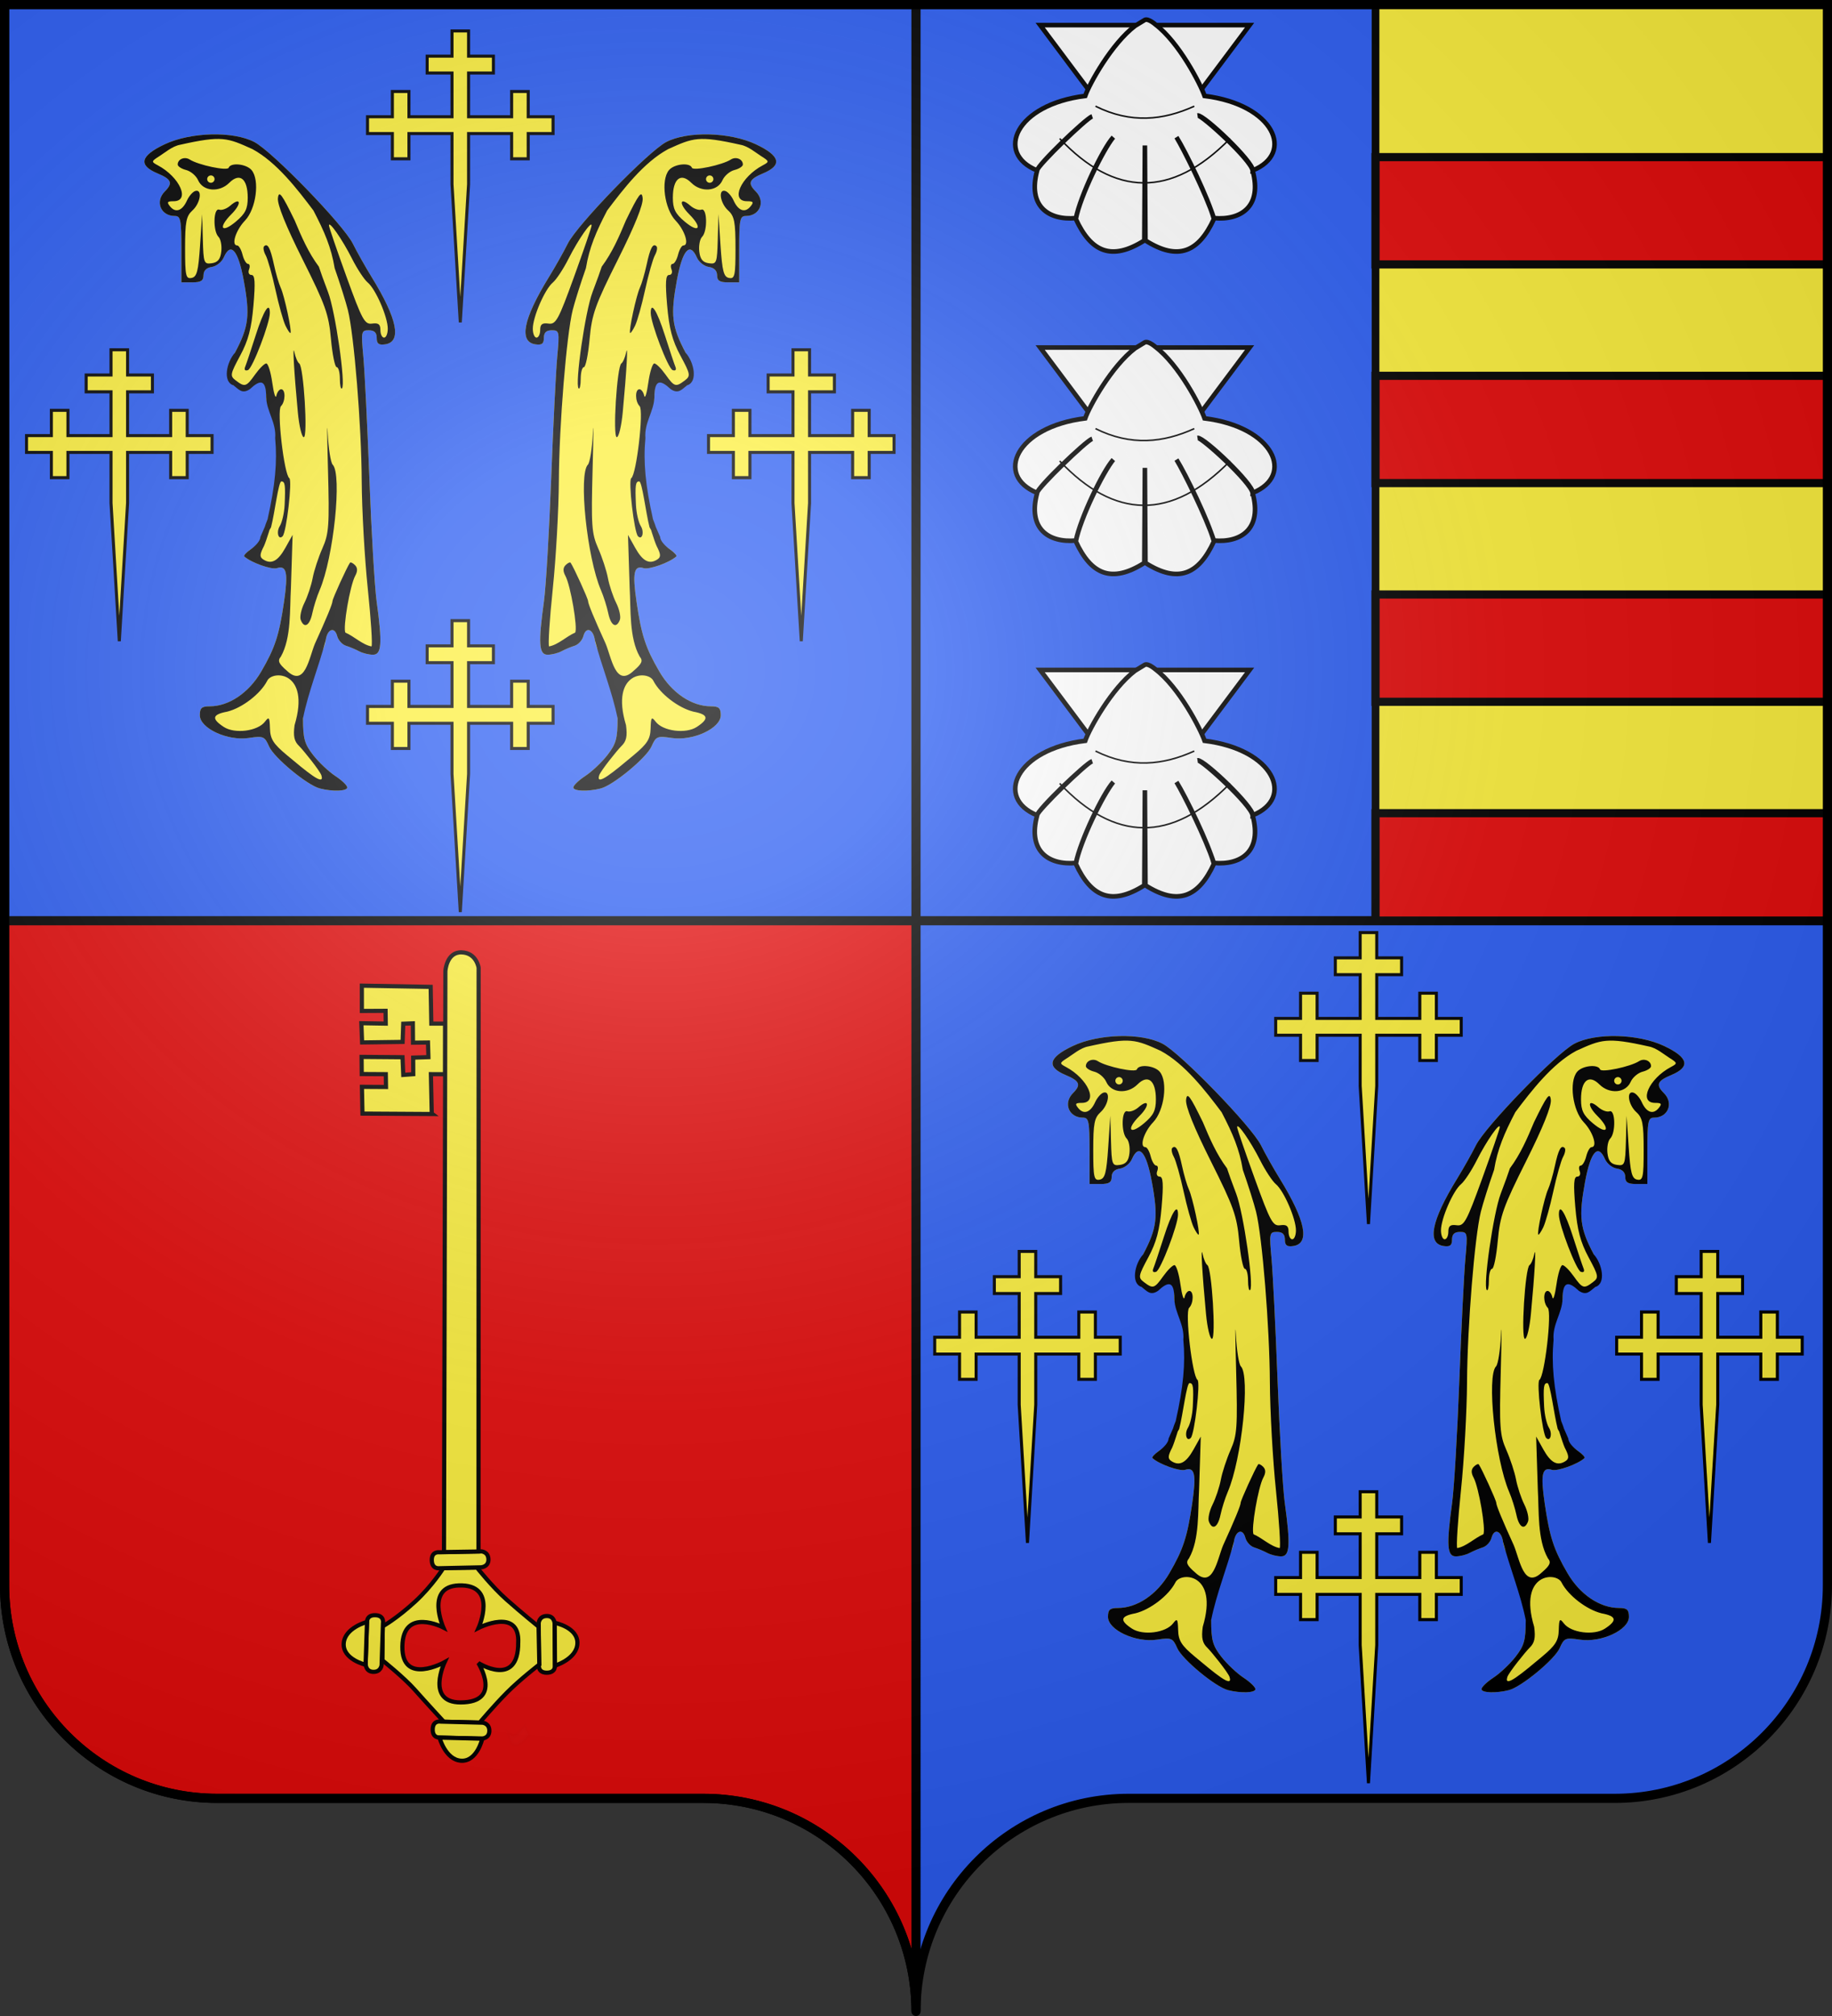 <svg xmlns="http://www.w3.org/2000/svg" xmlns:xlink="http://www.w3.org/1999/xlink" width="600" height="660" version="1.0"><rect width="100%" height="100%" fill="#333333" stroke="none"/><defs><linearGradient id="a"><stop offset="0" style="stop-color:white;stop-opacity:.314"/><stop offset=".19" style="stop-color:white;stop-opacity:.251"/><stop offset=".6" style="stop-color:#6b6b6b;stop-opacity:.125"/><stop offset="1" style="stop-color:black;stop-opacity:.125"/></linearGradient><linearGradient id="b"><stop offset="0" style="stop-color:white;stop-opacity:0"/><stop offset="1" style="stop-color:black;stop-opacity:.646"/></linearGradient><radialGradient xlink:href="#a" id="c" cx="285.186" cy="200.448" r="300" fx="285.186" fy="200.448" gradientTransform="matrix(1.551 0 0 1.35 -227.894 -51.264)" gradientUnits="userSpaceOnUse"/></defs><path d="M598.5 1.5V519c0 38.504-31.21 69.75-69.656 69.75H369.656C331.21 588.75 300 619.996 300 658.5V1.5h298.5z" style="fill:#2b5df2;fill-opacity:1;stroke:none;stroke-width:1;stroke-miterlimit:4;stroke-dasharray:none;stroke-opacity:1"/><path d="M1.5 1.5V519c0 38.504 31.21 69.75 69.656 69.75h159.188c38.447 0 69.656 31.246 69.656 69.75V1.5H1.5z" style="fill:#e20909;fill-opacity:1;stroke:#000;stroke-width:3;stroke-miterlimit:4;stroke-dasharray:none;stroke-opacity:1"/><path d="M1.5 1.429v300H300v-300H1.5zM300 1.429v300h298.5v-300H300z" style="fill:#2b5df2;fill-opacity:1;stroke:#000;stroke-width:3;stroke-miterlimit:4;stroke-dasharray:none;stroke-opacity:1"/><path d="M450.5 1.438v300h148v-300h-148z" style="opacity:1;fill:#fcef3c;fill-opacity:1;stroke:#000;stroke-width:2.516;stroke-miterlimit:4;stroke-dasharray:none;stroke-opacity:1"/><g style="display:inline"><path d="M960.842 284.79c.226.292.5.556.756.825.333.422.735.777 1.128 1.14.4.277.83.508 1.251.753.342.326.564.096.908.085.319-.182.598-.422.889-.644l-.797 2.759c-.314.226-.608.49-.974.63-.426.003-.757.136-1.137-.198-.433-.259-.874-.503-1.293-.786-.404-.368-.82-.723-1.157-1.16-.265-.257-.517-.529-.823-.738l1.25-2.666z" style="opacity:.01;fill:#f9f9f9;fill-opacity:1;stroke:#000;stroke-width:1.335;stroke-miterlimit:4;stroke-dasharray:none;stroke-opacity:1;display:inline" transform="matrix(-1.023 .012 .012 1.023 1151.305 262.557)"/><path d="m950.805 251.828.067 13.266s-.329 2.383 2.62 2.368c2.947-.015 2.481-2.507 2.481-2.507l-.067-13.38s-.125-2.266-2.62-2.254c-2.494.013-2.481 2.507-2.481 2.507z" style="fill:#fcef3c;fill-opacity:1;fill-rule:evenodd;stroke:#000;stroke-width:1.335;stroke-linecap:butt;stroke-linejoin:miter;stroke-miterlimit:4;stroke-dasharray:none;stroke-opacity:1" transform="matrix(-1.023 .012 .012 1.023 1151.305 262.557)"/><path d="M950.85 265.228s-7.047-2.04-7.254-7.057c-.212-5.127 7.179-6.644 7.179-6.644l.076 13.701z" style="fill:#fcef3c;fill-opacity:1;fill-rule:evenodd;stroke:#000;stroke-width:1.335;stroke-linecap:butt;stroke-linejoin:miter;stroke-miterlimit:4;stroke-dasharray:none;stroke-opacity:1" transform="matrix(-1.023 .012 .012 1.023 1151.305 262.557)"/><path d="M975.162 283.168s-4.572-5.31-8.845-9.51c-4.273-4.203-10.452-8.842-10.452-8.842l.101-12.122s5.562-4.62 10.07-8.717c4.753-4.319 9.398-10.391 9.398-10.391l10.783-.007s3.638 5.675 9.131 10.612c6.013 5.404 10.512 7.816 10.512 7.816l.193 10.889s-6.89 5.655-10.189 9.476c-3.299 3.821-9.223 10.395-9.223 10.395l-11.479.401z" style="fill:#fcef3c;fill-opacity:1;fill-rule:evenodd;stroke:#000;stroke-width:1.335;stroke-linecap:butt;stroke-linejoin:miter;stroke-miterlimit:4;stroke-dasharray:none;stroke-opacity:1" transform="matrix(-1.023 .012 .012 1.023 1151.305 262.557)"/><path d="M962.529 257.77c-.648-11.463 12.634-4.91 12.634-4.91s-6.478-13.962 6.202-13.656c10.738.26 5.086 13.397 5.086 13.397s12.863-6.852 13.186 5.918c.32 12.66-13.467 5.185-13.467 5.185s6.242 12.817-4.94 12.943c-13.653.155-5.848-12.552-5.848-12.552s-12.654 8.265-12.853-6.325z" style="fill:#e20909;fill-opacity:1;fill-rule:evenodd;stroke:#000;stroke-width:1.335;stroke-linecap:butt;stroke-linejoin:miter;stroke-miterlimit:4;stroke-dasharray:none;stroke-opacity:1" transform="matrix(-1.023 .012 .012 1.023 1151.305 262.557)"/><path d="m974.698 288.302 13.258-.49s2.392.251 2.283-2.695c-.11-2.946-2.585-2.4-2.585-2.4l-13.37.494s-2.263.197-2.17 2.69c.092 2.493 2.584 2.4 2.584 2.4z" style="fill:#fcef3c;fill-opacity:1;fill-rule:evenodd;stroke:#000;stroke-width:1.335;stroke-linecap:butt;stroke-linejoin:miter;stroke-miterlimit:4;stroke-dasharray:none;stroke-opacity:1" transform="matrix(-1.023 .012 .012 1.023 1151.305 262.557)"/><path d="M988.09 287.828s-1.815 7.11-6.821 7.477c-5.119.375-6.87-6.964-6.87-6.964l13.691-.513z" style="fill:#fcef3c;fill-opacity:1;fill-rule:evenodd;stroke:#000;stroke-width:1.335;stroke-linecap:butt;stroke-linejoin:miter;stroke-miterlimit:4;stroke-dasharray:none;stroke-opacity:1" transform="matrix(-1.023 .012 .012 1.023 1151.305 262.557)"/><path d="m1011.444 263.933-.589-13.253s.234-2.394-2.71-2.263c-2.946.13-2.382 2.603-2.382 2.603l.593 13.366s.214 2.26 2.706 2.15c2.492-.11 2.382-2.603 2.382-2.603z" style="fill:#fcef3c;fill-opacity:1;fill-rule:evenodd;stroke:#000;stroke-width:1.335;stroke-linecap:butt;stroke-linejoin:miter;stroke-miterlimit:4;stroke-dasharray:none;stroke-opacity:1" transform="matrix(-1.023 .012 .012 1.023 1151.305 262.557)"/><path d="M1010.87 250.545s7.123 1.762 7.528 6.766c.413 5.115-6.913 6.922-6.913 6.922l-.615-13.688z" style="fill:#fcef3c;fill-opacity:1;fill-rule:evenodd;stroke:#000;stroke-width:1.335;stroke-linecap:butt;stroke-linejoin:miter;stroke-miterlimit:4;stroke-dasharray:none;stroke-opacity:1" transform="matrix(-1.023 .012 .012 1.023 1151.305 262.557)"/><path d="m974.224 233.495 13.266.136s2.377.364 2.408-2.584c.03-2.948-2.47-2.52-2.47-2.52l-13.378-.137s-2.269.09-2.295 2.585c-.025 2.494 2.47 2.52 2.47 2.52z" style="fill:#fcef3c;fill-opacity:1;fill-rule:evenodd;stroke:#000;stroke-width:1.335;stroke-linecap:butt;stroke-linejoin:miter;stroke-miterlimit:4;stroke-dasharray:none;stroke-opacity:1;display:inline" transform="matrix(-1.023 .012 .012 1.023 1151.305 262.557)"/><path d="M972.675 41.657s.6-4.814 5.414-5.01c4.814-.198 5.245 5.942 5.245 5.942l2.625 185.878-11.052-.04-2.232-186.77zM983.84 75.582l4.515-.07-.125 12.585-.221.172 22.398-.397.072-8.572-7.699.137.011-4.09 7.7-.136-.013-5.49-13.103.261-.174 5.666-3.202-.2-.038-5.293-4.875-.11.085-4.678 4.79-.001-.027-6.19 3.083.086.271 5.82 12.968.023.17-6.165-7.81.223.012-4.09 7.589-.05-.088-8.093-22.03.643-.071 11.764-4.396.05.208 16.195z" style="fill:#fcef3c;fill-opacity:1;fill-rule:evenodd;stroke:#000;stroke-width:1.335;stroke-linecap:butt;stroke-linejoin:miter;stroke-miterlimit:4;stroke-dasharray:none;stroke-opacity:1;display:inline" transform="matrix(-1.023 .012 .012 1.023 1151.305 262.557)"/></g><g style="display:inline"><path d="m210.616 124.75 68.307 91.255 68.336-91.255H210.616z" style="fill:#fff;fill-opacity:1;fill-rule:evenodd;stroke:#000;stroke-width:3;stroke-linecap:butt;stroke-linejoin:miter;stroke-miterlimit:4;stroke-dasharray:none;stroke-opacity:1" transform="matrix(.502 0 0 .502 234.935 -54.404)"/><path d="M272.563 125.219c-15.366 11.694-29.83 37.842-32.563 45.719-45.389 5.631-59.01 37.373-31.438 48.562.654-3.537 32.285-34.076 35.979-35.224-4.404 1.629-36.045 32.033-35.885 35.286-6.33 23.265 7.295 32.616 25.281 31.063 2.902-14.41 17.519-45.172 24.41-52.795-6.737 8.182-21.648 38.577-24.472 53.357 9.937 21.524 23.263 27.56 44.688 14.032l.375-61.99.375 61.99c21.424 13.529 34.72 7.492 44.656-14.031-3.592-13.246-18.418-43.748-24.441-53.358 4.754 7.79 19.223 36.778 24.41 52.795 17.986 1.553 31.612-7.798 25.28-31.063-1.023-6.998-33.297-36.399-35.915-35.905 4.198-.46 36.344 30.2 36.01 35.843 27.572-11.189 13.95-42.931-31.438-48.563-2.734-7.876-16.64-34.858-32.007-46.552 0 0-4.642-4.098-6.93-3.041l-6.375 3.875z" style="fill:#fff;fill-opacity:1;fill-rule:evenodd;stroke:#000;stroke-width:3;stroke-linecap:butt;stroke-linejoin:miter;stroke-miterlimit:4;stroke-dasharray:none;stroke-opacity:1" transform="matrix(.502 0 0 .502 234.935 -54.404)"/><path d="M246.705 177.634c23.134 11.518 44.287 9.172 64.465 0M223.364 198.752c35.567 37.691 72.616 39.346 111.147 0" style="fill:none;fill-rule:evenodd;stroke:#000;stroke-width:1;stroke-linecap:butt;stroke-linejoin:miter;stroke-miterlimit:4;stroke-dasharray:none;stroke-opacity:1" transform="matrix(.502 0 0 .502 234.935 -54.404)"/></g><g style="display:inline"><path d="m210.616 124.75 68.307 91.255 68.336-91.255H210.616z" style="fill:#fff;fill-opacity:1;fill-rule:evenodd;stroke:#000;stroke-width:3;stroke-linecap:butt;stroke-linejoin:miter;stroke-miterlimit:4;stroke-dasharray:none;stroke-opacity:1" transform="matrix(.502 0 0 .502 234.935 51.152)"/><path d="M272.563 125.219c-15.366 11.694-29.83 37.842-32.563 45.719-45.389 5.631-59.01 37.373-31.438 48.562.654-3.537 32.285-34.076 35.979-35.224-4.404 1.629-36.045 32.033-35.885 35.286-6.33 23.265 7.295 32.616 25.281 31.063 2.902-14.41 17.519-45.172 24.41-52.795-6.737 8.182-21.648 38.577-24.472 53.357 9.937 21.524 23.263 27.56 44.688 14.032l.375-61.99.375 61.99c21.424 13.529 34.72 7.492 44.656-14.031-3.592-13.246-18.418-43.748-24.441-53.358 4.754 7.79 19.223 36.778 24.41 52.795 17.986 1.553 31.612-7.798 25.28-31.063-1.023-6.998-33.297-36.399-35.915-35.905 4.198-.46 36.344 30.2 36.01 35.843 27.572-11.189 13.95-42.931-31.438-48.563-2.734-7.876-16.64-34.858-32.007-46.552 0 0-4.642-4.098-6.93-3.041l-6.375 3.875z" style="fill:#fff;fill-opacity:1;fill-rule:evenodd;stroke:#000;stroke-width:3;stroke-linecap:butt;stroke-linejoin:miter;stroke-miterlimit:4;stroke-dasharray:none;stroke-opacity:1" transform="matrix(.502 0 0 .502 234.935 51.152)"/><path d="M246.705 177.634c23.134 11.518 44.287 9.172 64.465 0M223.364 198.752c35.567 37.691 72.616 39.346 111.147 0" style="fill:none;fill-rule:evenodd;stroke:#000;stroke-width:1;stroke-linecap:butt;stroke-linejoin:miter;stroke-miterlimit:4;stroke-dasharray:none;stroke-opacity:1" transform="matrix(.502 0 0 .502 234.935 51.152)"/></g><g style="display:inline"><path d="m210.616 124.75 68.307 91.255 68.336-91.255H210.616z" style="fill:#fff;fill-opacity:1;fill-rule:evenodd;stroke:#000;stroke-width:3;stroke-linecap:butt;stroke-linejoin:miter;stroke-miterlimit:4;stroke-dasharray:none;stroke-opacity:1" transform="matrix(.502 0 0 .502 234.935 156.707)"/><path d="M272.563 125.219c-15.366 11.694-29.83 37.842-32.563 45.719-45.389 5.631-59.01 37.373-31.438 48.562.654-3.537 32.285-34.076 35.979-35.224-4.404 1.629-36.045 32.033-35.885 35.286-6.33 23.265 7.295 32.616 25.281 31.063 2.902-14.41 17.519-45.172 24.41-52.795-6.737 8.182-21.648 38.577-24.472 53.357 9.937 21.524 23.263 27.56 44.688 14.032l.375-61.99.375 61.99c21.424 13.529 34.72 7.492 44.656-14.031-3.592-13.246-18.418-43.748-24.441-53.358 4.754 7.79 19.223 36.778 24.41 52.795 17.986 1.553 31.612-7.798 25.28-31.063-1.023-6.998-33.297-36.399-35.915-35.905 4.198-.46 36.344 30.2 36.01 35.843 27.572-11.189 13.95-42.931-31.438-48.563-2.734-7.876-16.64-34.858-32.007-46.552 0 0-4.642-4.098-6.93-3.041l-6.375 3.875z" style="fill:#fff;fill-opacity:1;fill-rule:evenodd;stroke:#000;stroke-width:3;stroke-linecap:butt;stroke-linejoin:miter;stroke-miterlimit:4;stroke-dasharray:none;stroke-opacity:1" transform="matrix(.502 0 0 .502 234.935 156.707)"/><path d="M246.705 177.634c23.134 11.518 44.287 9.172 64.465 0M223.364 198.752c35.567 37.691 72.616 39.346 111.147 0" style="fill:none;fill-rule:evenodd;stroke:#000;stroke-width:1;stroke-linecap:butt;stroke-linejoin:miter;stroke-miterlimit:4;stroke-dasharray:none;stroke-opacity:1" transform="matrix(.502 0 0 .502 234.935 156.707)"/></g><path d="M450.5 51.438v35.124h148V51.438h-148zM450.5 123.031v35.125h148v-35.125h-148zM450.5 194.625v35.125h148v-35.125h-148zM450.5 266.219v35.156h148v-35.156h-148z" style="fill:#e20909;fill-opacity:1;stroke:#000;stroke-width:2.669;stroke-miterlimit:4;stroke-dasharray:none;stroke-opacity:1"/><path d="M-351.494 297.617c-3.385-.862-12.42-8.332-13.766-11.382-1.216-2.756-1.556-2.898-5.508-2.307-5.774.864-13.288-2.628-13.288-6.175 0-1.949.514-2.41 2.684-2.41 5.2 0 10.614-3.65 13.974-9.424 3.76-6.461 4.859-9.817 6.194-18.931 1.152-7.864.711-9.959-1.92-9.124-1.492.474-7.016-1.501-8.872-3.172-.241-.217.546-1.086 1.75-1.93 1.205-.843 2.876-2.033 2.876-3.102 3.896-10.278 6.857-22.772 3.7-34.104-.626-.21-2.386-2.068-2.386-4.13 0-4.871-.845-5.577-3.59-2.999l-2.176.794-3.124-.955-1.13-2.452 1.544-6.36c3.77-7.1 4.139-10.145 2.384-19.678-1.513-8.218-3.523-10.51-5.42-6.183-.544 1.237-2 2.393-3.238 2.57-1.446.205-2.25 1.009-2.25 2.25 0 1.477-.703 1.93-3 1.93h-3v-9c0-8-.2-9-1.8-9-3.819 0-5.415-3.928-2.7-6.643 2.268-2.268 1.841-3.317-2-4.922-5.277-2.205-4.651-4.746 1.938-7.863 7.057-3.338 18.61-3.637 24.352-.63 4.895 2.565 24.191 22.463 26.723 27.558 1.093 2.2 3.384 6.268 5.091 9.04 7.026 11.412 8.265 17.623 3.646 18.28-1.711.242-2.25-.177-2.25-1.75 0-1.45-.643-2.07-2.145-2.07-2.057 0-2.118.296-1.48 7.25.365 3.987 1.107 18.95 1.648 33.25.542 14.3 1.418 29.15 1.948 33 1.578 11.466 1.372 14.5-.985 14.5-1.107 0-2.795-.418-3.75-.927-.955-.51-2.566-1.188-3.58-1.505-1.016-.318-2.085-1.495-2.378-2.614-.699-2.67-2.684-1.956-3.124 1.124-.19 1.332-.793 2.966-1.34 3.632-2.854 7.524-4.708 10.738-4.814 17.535 0 5.494.401 6.949 2.75 9.968 1.513 1.945 4.213 4.497 6 5.67 1.788 1.174 3.25 2.58 3.25 3.126 0 1.012-3.953 1.153-7.438.265z" style="fill:#fcef3c;fill-opacity:1" transform="translate(528.998 -101.103) scale(1.207)"/><path d="M-351.494 297.617c-3.385-.862-12.42-8.332-13.766-11.382-1.216-2.756-1.556-2.898-5.508-2.307-5.774.864-13.288-2.628-13.288-6.175 0-1.949.514-2.41 2.684-2.41 5.2 0 10.614-3.65 13.974-9.424 3.76-6.461 4.859-9.817 6.194-18.931 1.152-7.864.711-9.959-1.92-9.124-1.492.474-7.016-1.501-8.872-3.172-.241-.217.546-1.086 1.75-1.93 1.205-.843 2.626-2.283 2.626-3.351 6.701-15.633 2.275-.504.983 2.426-1.188 2.288-1.227 3.013-.2 3.677 2.185 1.41 3.97.466 6.002-3.171l1.954-3.5-.459 14.457c-.337 5.666.155 13.481-2.725 18.553-.946 1.14-.617 1.907 1.658 3.864 4.868 4.61 5.97-3.494 7.587-7.374 3.15-6.902 4.764-10.815 4.764-11.542 0-.635 3.88-9.153 4.735-10.392.164-.238.778.046 1.364.632.73.731.746 1.652.05 2.934-1.4 2.575-3.392 14.165-2.642 15.378 2.412 1.037 4.589 3.284 7.073 3.743.312-.312-.14-7.363-1.006-15.67-.866-8.306-1.607-21.51-1.648-29.343-.079-15.002-2.066-39.485-3.754-46.24-.55-2.2-2.163-7.306-3.586-11.346-.925-5.638-2.78-9.918-5.759-15.633-4.34-5.756-9.968-13.106-16.551-16.652-6.765-3.053-8.189-3.756-19.65-1.175-2.062.362-4.208 2.21-5.53 3.042-2.293 1.442-2.316 1.558-.5 2.524 6 3.19 8.879 9.74 4.282 9.74-1.735 0-1.904.263-.927 1.44 1.502 1.81 3.302 1.162 4.57-1.645.539-1.191 1.542-2.345 2.229-2.564 2.006-.639 1.448 3.28-.75 5.269-1.698 1.537-2 3.08-2 10.228 0 7.478.196 8.381 1.75 8.085 1.448-.276 1.847-1.8 2.314-8.823l.563-8.49.187 6.82c.176 6.454.306 6.802 2.436 6.5 1.639-.234 2.34-1.1 2.578-3.192.18-1.58-.157-3.357-.75-3.95-1.556-1.557-1.407-7.964.172-7.392.688.249 2.04-.236 3.006-1.077 2.905-2.531 3.161-.536.299 2.327-3.69 3.689-2.695 5.293 1.233 1.989 2.575-2.167 3.212-3.454 3.212-6.492 0-5.142-2.151-6.882-4.994-4.04-2.713 2.714-7.134 2.354-8.47-.689-.53-1.207-1.992-2.453-3.25-2.769-1.257-.315-2.286-.988-2.286-1.495 0-1.454 1.877-2.237 3.25-1.356 2.341 1.503 10.243 3.17 10.583 2.233.543-1.495 4.816-1.045 6.228.656 2.247 2.708 1.218 10.517-1.803 13.675-2.522 2.636-3.808 6.752-2.11 6.752.448 0 1.096 1.125 1.441 2.5s1.015 2.5 1.488 2.5c.473 0 .601.675.285 1.5-.32.834-.028 1.5.66 1.5.939 0 1.066 1.985.53 8.25-.539 6.293-1.396 9.53-3.615 13.65-2.718 5.05-2.795 5.486-1.172 6.718 2.454 1.864 2.84 1.745 5.235-1.618 1.175-1.65 2.54-3 3.034-3 .493 0 1.227 2.362 1.63 5.25.404 2.887.902 4.462 1.108 3.5.206-.963.792-1.75 1.301-1.75 1.231 0 1.19 3.338-.057 4.584-1.166 1.166.857 18.57 2.27 19.535.856.583-.783 14.711-1.827 15.755-1.138 1.138-1.766-1.153-.759-2.766.619-.99 1.208-3.558 1.31-5.705.255-5.417.12-6.403-.88-6.403-.798 0-1.773 8.415-2.803 12.434-3.713 6.67-2.325 1.2-.94-2.184 2.06-9.147 2.66-15.566 2.058-22 .355-4.156-2.3-7.182-2.445-11.084 0-4.955-1.644-4.798-4.4-2.21-2.145 1.47-3.057.026-4.49-1.033-2.953-.907-1.867-6.289.414-8.811 3.77-7.1 4.139-10.146 2.384-19.679-1.513-8.218-3.523-10.51-5.42-6.183-.544 1.237-2 2.393-3.238 2.57-1.446.205-2.25 1.009-2.25 2.25 0 1.477-.703 1.93-3 1.93h-3v-9c0-8-.2-9-1.8-9-3.819 0-5.415-3.928-2.7-6.643 2.268-2.268 1.841-3.317-2-4.922-5.277-2.205-4.651-4.746 1.938-7.863 7.057-3.338 18.61-3.637 24.352-.63 4.895 2.565 24.191 22.463 26.723 27.558 1.093 2.2 3.384 6.268 5.091 9.04 7.026 11.412 8.265 17.623 3.646 18.28-1.711.242-2.25-.177-2.25-1.75 0-1.45-.643-2.07-2.145-2.07-2.057 0-2.118.296-1.48 7.25.365 3.987 1.107 18.95 1.648 33.25.542 14.3 1.418 29.15 1.948 33 1.578 11.466 1.372 14.5-.985 14.5-1.107 0-2.795-.418-3.75-.927-.955-.51-2.566-1.188-3.58-1.505-1.016-.318-2.085-1.495-2.378-2.614-.699-2.67-2.684-1.956-3.124 1.124-1.839 7.07-4.7 13.94-6.154 21.167 0 5.494.401 6.949 2.75 9.968 1.513 1.945 4.213 4.497 6 5.67 1.788 1.174 3.25 2.58 3.25 3.126 0 1.012-3.953 1.153-7.438.265zm.434-3.535c-.38-1.238-5.048-7.007-6.03-7.945-1.353-1.291-1.658-2.674-1.253-5.69 4.422-14.727-6.142-14.993-7.463-11.96-1.81 3.475-6.737 7.292-10.82 8.303-4.07.763-4.33 1.917-.934 4.142 2.988 1.957 9.204 1.166 11.173-1.422 1.102-1.45 1.28-1.212 1.363 1.833.078 2.872.904 4.172 4.6 7.25 5.175 4.308 10.356 8.717 9.364 5.489zm18.004-121.156c0-3.189-3.278-10.74-5.441-12.535-.943-.782-2.866-3.701-4.272-6.486-2.638-5.222-6.324-10.509-6.239-8.947.027.486 2.168 6.735 4.76 13.885 4.265 11.772 4.922 12.97 6.951 12.687 1.698-.237 2.241.187 2.241 1.75 0 1.134.45 2.063 1 2.063s1-1.088 1-2.417zm-47-40.583c0-.55-.45-1-1-1s-1 .45-1 1 .45 1 1 1 1-.45 1-1zm23.376 119.538c-.308-.804.144-2.874 1.005-4.6.862-1.727 1.871-4.767 2.244-6.755.373-1.989 1.562-5.613 2.642-8.054 1.77-4.003 1.918-6.117 1.506-21.534-.252-9.402-.283-13.722-.07-9.599.215 4.123.82 7.926 1.344 8.45 2.606 2.607.25 25.257-3.542 34.054-.712 1.65-1.602 4.462-1.979 6.25-.72 3.416-2.202 4.257-3.15 1.788zm-.778-56.288c-1.04-11.056-1.488-18.923-.924-16.25.29 1.375.874 2.725 1.298 3 1.198.777 2.388 20 1.238 20-.537 0-1.263-3.038-1.612-6.75zm11.402-9.084c0-1.741-.388-3.166-.862-3.166s-1.173-3.428-1.552-7.618c-.612-6.754-1.486-9.205-7.695-21.6-4.572-9.126-6.898-14.903-6.698-16.632.253-2.186 1.052-1.12 4.557 6.079 1.885 4.516 3.706 8.705 6.549 12.52.293.963 1.419 4.078 2.502 6.923 1.972 5.179 4.837 25.023 3.767 26.093-.312.312-.568-.857-.568-2.599zm-25.681-3.291c.313-.757 1.606-4.634 2.875-8.616 2.101-6.598 3.806-9.265 3.806-5.954 0 2.8-4.717 15.1-5.948 15.51-.794.265-1.08-.101-.733-.94zm10.926-11.127c-.6-1.237-1.828-5.623-2.728-9.748-.9-4.125-2.09-8.332-2.646-9.348-.555-1.016-.753-2.103-.44-2.416.96-.96 1.706.416 2.676 4.936.51 2.38 1.345 5.228 1.853 6.328.99 2.143 3.072 11.801 2.638 12.235-.144.144-.753-.75-1.353-1.987z" style="fill:#000;fill-opacity:1" transform="translate(528.998 -101.103) scale(1.207)"/><path d="M-351.494 297.617c-3.385-.862-12.42-8.332-13.766-11.382-1.216-2.756-1.556-2.898-5.508-2.307-5.774.864-13.288-2.628-13.288-6.175 0-1.949.514-2.41 2.684-2.41 5.2 0 10.614-3.65 13.974-9.424 3.76-6.461 4.859-9.817 6.194-18.931 1.152-7.864.711-9.959-1.92-9.124-1.492.474-7.016-1.501-8.872-3.172-.241-.217.546-1.086 1.75-1.93 1.205-.843 2.876-2.033 2.876-3.102 3.896-10.278 6.857-22.772 3.7-34.104-.626-.21-2.386-2.068-2.386-4.13 0-4.871-.845-5.577-3.59-2.999l-2.176.794-3.124-.955-1.13-2.452 1.544-6.36c3.77-7.1 4.139-10.145 2.384-19.678-1.513-8.218-3.523-10.51-5.42-6.183-.544 1.237-2 2.393-3.238 2.57-1.446.205-2.25 1.009-2.25 2.25 0 1.477-.703 1.93-3 1.93h-3v-9c0-8-.2-9-1.8-9-3.819 0-5.415-3.928-2.7-6.643 2.268-2.268 1.841-3.317-2-4.922-5.277-2.205-4.651-4.746 1.938-7.863 7.057-3.338 18.61-3.637 24.352-.63 4.895 2.565 24.191 22.463 26.723 27.558 1.093 2.2 3.384 6.268 5.091 9.04 7.026 11.412 8.265 17.623 3.646 18.28-1.711.242-2.25-.177-2.25-1.75 0-1.45-.643-2.07-2.145-2.07-2.057 0-2.118.296-1.48 7.25.365 3.987 1.107 18.95 1.648 33.25.542 14.3 1.418 29.15 1.948 33 1.578 11.466 1.372 14.5-.985 14.5-1.107 0-2.795-.418-3.75-.927-.955-.51-2.566-1.188-3.58-1.505-1.016-.318-2.085-1.495-2.378-2.614-.699-2.67-2.684-1.956-3.124 1.124-.19 1.332-.793 2.966-1.34 3.632-2.854 7.524-4.708 10.738-4.814 17.535 0 5.494.401 6.949 2.75 9.968 1.513 1.945 4.213 4.497 6 5.67 1.788 1.174 3.25 2.58 3.25 3.126 0 1.012-3.953 1.153-7.438.265z" style="fill:#fcef3c;fill-opacity:1" transform="matrix(-1.207 0 0 1.207 -227.498 -101.103)"/><path d="M-351.494 297.617c-3.385-.862-12.42-8.332-13.766-11.382-1.216-2.756-1.556-2.898-5.508-2.307-5.774.864-13.288-2.628-13.288-6.175 0-1.949.514-2.41 2.684-2.41 5.2 0 10.614-3.65 13.974-9.424 3.76-6.461 4.859-9.817 6.194-18.931 1.152-7.864.711-9.959-1.92-9.124-1.492.474-7.016-1.501-8.872-3.172-.241-.217.546-1.086 1.75-1.93 1.205-.843 2.626-2.283 2.626-3.351 6.701-15.633 2.275-.504.983 2.426-1.188 2.288-1.227 3.013-.2 3.677 2.185 1.41 3.97.466 6.002-3.171l1.954-3.5-.459 14.457c-.337 5.666.155 13.481-2.725 18.553-.946 1.14-.617 1.907 1.658 3.864 4.868 4.61 5.97-3.494 7.587-7.374 3.15-6.902 4.764-10.815 4.764-11.542 0-.635 3.88-9.153 4.735-10.392.164-.238.778.046 1.364.632.73.731.746 1.652.05 2.934-1.4 2.575-3.392 14.165-2.642 15.378 2.412 1.037 4.589 3.284 7.073 3.743.312-.312-.14-7.363-1.006-15.67-.866-8.306-1.607-21.51-1.648-29.343-.079-15.002-2.066-39.485-3.754-46.24-.55-2.2-2.163-7.306-3.586-11.346-.925-5.638-2.78-9.918-5.759-15.633-4.34-5.756-9.968-13.106-16.551-16.652-6.765-3.053-8.189-3.756-19.65-1.175-2.062.362-4.208 2.21-5.53 3.042-2.293 1.442-2.316 1.558-.5 2.524 6 3.19 8.879 9.74 4.282 9.74-1.735 0-1.904.263-.927 1.44 1.502 1.81 3.302 1.162 4.57-1.645.539-1.191 1.542-2.345 2.229-2.564 2.006-.639 1.448 3.28-.75 5.269-1.698 1.537-2 3.08-2 10.228 0 7.478.196 8.381 1.75 8.085 1.448-.276 1.847-1.8 2.314-8.823l.563-8.49.187 6.82c.176 6.454.306 6.802 2.436 6.5 1.639-.234 2.34-1.1 2.578-3.192.18-1.58-.157-3.357-.75-3.95-1.556-1.557-1.407-7.964.172-7.392.688.249 2.04-.236 3.006-1.077 2.905-2.531 3.161-.536.299 2.327-3.69 3.689-2.695 5.293 1.233 1.989 2.575-2.167 3.212-3.454 3.212-6.492 0-5.142-2.151-6.882-4.994-4.04-2.713 2.714-7.134 2.354-8.47-.689-.53-1.207-1.992-2.453-3.25-2.769-1.257-.315-2.286-.988-2.286-1.495 0-1.454 1.877-2.237 3.25-1.356 2.341 1.503 10.243 3.17 10.583 2.233.543-1.495 4.816-1.045 6.228.656 2.247 2.708 1.218 10.517-1.803 13.675-2.522 2.636-3.808 6.752-2.11 6.752.448 0 1.096 1.125 1.441 2.5s1.015 2.5 1.488 2.5c.473 0 .601.675.285 1.5-.32.834-.028 1.5.66 1.5.939 0 1.066 1.985.53 8.25-.539 6.293-1.396 9.53-3.615 13.65-2.718 5.05-2.795 5.486-1.172 6.718 2.454 1.864 2.84 1.745 5.235-1.618 1.175-1.65 2.54-3 3.034-3 .493 0 1.227 2.362 1.63 5.25.404 2.887.902 4.462 1.108 3.5.206-.963.792-1.75 1.301-1.75 1.231 0 1.19 3.338-.057 4.584-1.166 1.166.857 18.57 2.27 19.535.856.583-.783 14.711-1.827 15.755-1.138 1.138-1.766-1.153-.759-2.766.619-.99 1.208-3.558 1.31-5.705.255-5.417.12-6.403-.88-6.403-.798 0-1.773 8.415-2.803 12.434-3.713 6.67-2.325 1.2-.94-2.184 2.06-9.147 2.66-15.566 2.058-22 .355-4.156-2.3-7.182-2.445-11.084 0-4.955-1.644-4.798-4.4-2.21-2.145 1.47-3.057.026-4.49-1.033-2.953-.907-1.867-6.289.414-8.811 3.77-7.1 4.139-10.146 2.384-19.679-1.513-8.218-3.523-10.51-5.42-6.183-.544 1.237-2 2.393-3.238 2.57-1.446.205-2.25 1.009-2.25 2.25 0 1.477-.703 1.93-3 1.93h-3v-9c0-8-.2-9-1.8-9-3.819 0-5.415-3.928-2.7-6.643 2.268-2.268 1.841-3.317-2-4.922-5.277-2.205-4.651-4.746 1.938-7.863 7.057-3.338 18.61-3.637 24.352-.63 4.895 2.565 24.191 22.463 26.723 27.558 1.093 2.2 3.384 6.268 5.091 9.04 7.026 11.412 8.265 17.623 3.646 18.28-1.711.242-2.25-.177-2.25-1.75 0-1.45-.643-2.07-2.145-2.07-2.057 0-2.118.296-1.48 7.25.365 3.987 1.107 18.95 1.648 33.25.542 14.3 1.418 29.15 1.948 33 1.578 11.466 1.372 14.5-.985 14.5-1.107 0-2.795-.418-3.75-.927-.955-.51-2.566-1.188-3.58-1.505-1.016-.318-2.085-1.495-2.378-2.614-.699-2.67-2.684-1.956-3.124 1.124-1.839 7.07-4.7 13.94-6.154 21.167 0 5.494.401 6.949 2.75 9.968 1.513 1.945 4.213 4.497 6 5.67 1.788 1.174 3.25 2.58 3.25 3.126 0 1.012-3.953 1.153-7.438.265zm.434-3.535c-.38-1.238-5.048-7.007-6.03-7.945-1.353-1.291-1.658-2.674-1.253-5.69 4.422-14.727-6.142-14.993-7.463-11.96-1.81 3.475-6.737 7.292-10.82 8.303-4.07.763-4.33 1.917-.934 4.142 2.988 1.957 9.204 1.166 11.173-1.422 1.102-1.45 1.28-1.212 1.363 1.833.078 2.872.904 4.172 4.6 7.25 5.175 4.308 10.356 8.717 9.364 5.489zm18.004-121.156c0-3.189-3.278-10.74-5.441-12.535-.943-.782-2.866-3.701-4.272-6.486-2.638-5.222-6.324-10.509-6.239-8.947.027.486 2.168 6.735 4.76 13.885 4.265 11.772 4.922 12.97 6.951 12.687 1.698-.237 2.241.187 2.241 1.75 0 1.134.45 2.063 1 2.063s1-1.088 1-2.417zm-47-40.583c0-.55-.45-1-1-1s-1 .45-1 1 .45 1 1 1 1-.45 1-1zm23.376 119.538c-.308-.804.144-2.874 1.005-4.6.862-1.727 1.871-4.767 2.244-6.755.373-1.989 1.562-5.613 2.642-8.054 1.77-4.003 1.918-6.117 1.506-21.534-.252-9.402-.283-13.722-.07-9.599.215 4.123.82 7.926 1.344 8.45 2.606 2.607.25 25.257-3.542 34.054-.712 1.65-1.602 4.462-1.979 6.25-.72 3.416-2.202 4.257-3.15 1.788zm-.778-56.288c-1.04-11.056-1.488-18.923-.924-16.25.29 1.375.874 2.725 1.298 3 1.198.777 2.388 20 1.238 20-.537 0-1.263-3.038-1.612-6.75zm11.402-9.084c0-1.741-.388-3.166-.862-3.166s-1.173-3.428-1.552-7.618c-.612-6.754-1.486-9.205-7.695-21.6-4.572-9.126-6.898-14.903-6.698-16.632.253-2.186 1.052-1.12 4.557 6.079 1.885 4.516 3.706 8.705 6.549 12.52.293.963 1.419 4.078 2.502 6.923 1.972 5.179 4.837 25.023 3.767 26.093-.312.312-.568-.857-.568-2.599zm-25.681-3.291c.313-.757 1.606-4.634 2.875-8.616 2.101-6.598 3.806-9.265 3.806-5.954 0 2.8-4.717 15.1-5.948 15.51-.794.265-1.08-.101-.733-.94zm10.926-11.127c-.6-1.237-1.828-5.623-2.728-9.748-.9-4.125-2.09-8.332-2.646-9.348-.555-1.016-.753-2.103-.44-2.416.96-.96 1.706.416 2.676 4.936.51 2.38 1.345 5.228 1.853 6.328.99 2.143 3.072 11.801 2.638 12.235-.144.144-.753-.75-1.353-1.987z" style="fill:#000;fill-opacity:1" transform="matrix(-1.207 0 0 1.207 -227.498 -101.103)"/><path d="M258.839 148.112h-14.106v8.263h-5.425v-8.263h-8.138v-5.509h8.138v-8.263h5.425v8.263h14.106V128.28H250.7v-5.509h8.138v-8.263h5.425v8.263h8.138v5.51h-8.138v14.322h14.106v-8.263h5.425v8.263h8.138v5.509h-8.138v8.263h-5.425v-8.263h-14.106v16.582l-2.713 45.227-2.712-45.227v-16.582zM35.483 148.112H21.377v8.263h-5.425v-8.263H7.814v-5.509h8.138v-8.263h5.425v8.263h14.106V128.28h-8.138v-5.509h8.138v-8.263h5.425v8.263h8.138v5.51h-8.138v14.322h14.106v-8.263h5.425v8.263h8.138v5.509H60.44v8.263h-5.425v-8.263H40.908v16.582l-2.712 45.227-2.713-45.227v-16.582z" style="fill:#fcef3c;fill-opacity:1;stroke:#000;stroke-width:.995;stroke-miterlimit:4;stroke-dasharray:none;stroke-opacity:1" transform="translate(.876)"/><path d="M156.701 43.73h-14.106v8.263h-5.425V43.73h-8.138v-5.51h8.138v-8.262h5.425v8.263h14.106V23.898h-8.138v-5.509h8.138v-8.263h5.425v8.263h8.138v5.509h-8.138V38.22h14.106v-8.263h5.426v8.263h8.138v5.509h-8.138v8.263h-5.426V43.73h-14.106V60.31l-2.712 45.227-2.713-45.227V43.73zM156.701 236.78h-14.106v8.264h-5.425v-8.263h-8.138v-5.509h8.138v-8.263h5.425v8.263h14.106V216.95h-8.138v-5.509h8.138v-8.263h5.425v8.263h8.138v5.51h-8.138v14.322h14.106v-8.263h5.426v8.263h8.138v5.509h-8.138v8.263h-5.426v-8.263h-14.106v16.581l-2.712 45.228-2.713-45.228v-16.581z" style="fill:#fcef3c;fill-opacity:1;stroke:#000;stroke-width:.995;stroke-miterlimit:4;stroke-dasharray:none;stroke-opacity:1" transform="translate(-8.664)"/><path d="M-351.494 297.617c-3.385-.862-12.42-8.332-13.766-11.382-1.216-2.756-1.556-2.898-5.508-2.307-5.774.864-13.288-2.628-13.288-6.175 0-1.949.514-2.41 2.684-2.41 5.2 0 10.614-3.65 13.974-9.424 3.76-6.461 4.859-9.817 6.194-18.931 1.152-7.864.711-9.959-1.92-9.124-1.492.474-7.016-1.501-8.872-3.172-.241-.217.546-1.086 1.75-1.93 1.205-.843 2.876-2.033 2.876-3.102 3.896-10.278 6.857-22.772 3.7-34.104-.626-.21-2.386-2.068-2.386-4.13 0-4.871-.845-5.577-3.59-2.999l-2.176.794-3.124-.955-1.13-2.452 1.544-6.36c3.77-7.1 4.139-10.145 2.384-19.678-1.513-8.218-3.523-10.51-5.42-6.183-.544 1.237-2 2.393-3.238 2.57-1.446.205-2.25 1.009-2.25 2.25 0 1.477-.703 1.93-3 1.93h-3v-9c0-8-.2-9-1.8-9-3.819 0-5.415-3.928-2.7-6.643 2.268-2.268 1.841-3.317-2-4.922-5.277-2.205-4.651-4.746 1.938-7.863 7.057-3.338 18.61-3.637 24.352-.63 4.895 2.565 24.191 22.463 26.723 27.558 1.093 2.2 3.384 6.268 5.091 9.04 7.026 11.412 8.265 17.623 3.646 18.28-1.711.242-2.25-.177-2.25-1.75 0-1.45-.643-2.07-2.145-2.07-2.057 0-2.118.296-1.48 7.25.365 3.987 1.107 18.95 1.648 33.25.542 14.3 1.418 29.15 1.948 33 1.578 11.466 1.372 14.5-.985 14.5-1.107 0-2.795-.418-3.75-.927-.955-.51-2.566-1.188-3.58-1.505-1.016-.318-2.085-1.495-2.378-2.614-.699-2.67-2.684-1.956-3.124 1.124-.19 1.332-.793 2.966-1.34 3.632-2.854 7.524-4.708 10.738-4.814 17.535 0 5.494.401 6.949 2.75 9.968 1.513 1.945 4.213 4.497 6 5.67 1.788 1.174 3.25 2.58 3.25 3.126 0 1.012-3.953 1.153-7.438.265z" style="fill:#fcef3c;fill-opacity:1" transform="translate(826.432 194.086) scale(1.207)"/><path d="M-351.494 297.617c-3.385-.862-12.42-8.332-13.766-11.382-1.216-2.756-1.556-2.898-5.508-2.307-5.774.864-13.288-2.628-13.288-6.175 0-1.949.514-2.41 2.684-2.41 5.2 0 10.614-3.65 13.974-9.424 3.76-6.461 4.859-9.817 6.194-18.931 1.152-7.864.711-9.959-1.92-9.124-1.492.474-7.016-1.501-8.872-3.172-.241-.217.546-1.086 1.75-1.93 1.205-.843 2.626-2.283 2.626-3.351 6.701-15.633 2.275-.504.983 2.426-1.188 2.288-1.227 3.013-.2 3.677 2.185 1.41 3.97.466 6.002-3.171l1.954-3.5-.459 14.457c-.337 5.666.155 13.481-2.725 18.553-.946 1.14-.617 1.907 1.658 3.864 4.868 4.61 5.97-3.494 7.587-7.374 3.15-6.902 4.764-10.815 4.764-11.542 0-.635 3.88-9.153 4.735-10.392.164-.238.778.046 1.364.632.73.731.746 1.652.05 2.934-1.4 2.575-3.392 14.165-2.642 15.378 2.412 1.037 4.589 3.284 7.073 3.743.312-.312-.14-7.363-1.006-15.67-.866-8.306-1.607-21.51-1.648-29.343-.079-15.002-2.066-39.485-3.754-46.24-.55-2.2-2.163-7.306-3.586-11.346-.925-5.638-2.78-9.918-5.759-15.633-4.34-5.756-9.968-13.106-16.551-16.652-6.765-3.053-8.189-3.756-19.65-1.175-2.062.362-4.208 2.21-5.53 3.042-2.293 1.442-2.316 1.558-.5 2.524 6 3.19 8.879 9.74 4.282 9.74-1.735 0-1.904.263-.927 1.44 1.502 1.81 3.302 1.162 4.57-1.645.539-1.191 1.542-2.345 2.229-2.564 2.006-.639 1.448 3.28-.75 5.269-1.698 1.537-2 3.08-2 10.228 0 7.478.196 8.381 1.75 8.085 1.448-.276 1.847-1.8 2.314-8.823l.563-8.49.187 6.82c.176 6.454.306 6.802 2.436 6.5 1.639-.234 2.34-1.1 2.578-3.192.18-1.58-.157-3.357-.75-3.95-1.556-1.557-1.407-7.964.172-7.392.688.249 2.04-.236 3.006-1.077 2.905-2.531 3.161-.536.299 2.327-3.69 3.689-2.695 5.293 1.233 1.989 2.575-2.167 3.212-3.454 3.212-6.492 0-5.142-2.151-6.882-4.994-4.04-2.713 2.714-7.134 2.354-8.47-.689-.53-1.207-1.992-2.453-3.25-2.769-1.257-.315-2.286-.988-2.286-1.495 0-1.454 1.877-2.237 3.25-1.356 2.341 1.503 10.243 3.17 10.583 2.233.543-1.495 4.816-1.045 6.228.656 2.247 2.708 1.218 10.517-1.803 13.675-2.522 2.636-3.808 6.752-2.11 6.752.448 0 1.096 1.125 1.441 2.5s1.015 2.5 1.488 2.5c.473 0 .601.675.285 1.5-.32.834-.028 1.5.66 1.5.939 0 1.066 1.985.53 8.25-.539 6.293-1.396 9.53-3.615 13.65-2.718 5.05-2.795 5.486-1.172 6.718 2.454 1.864 2.84 1.745 5.235-1.618 1.175-1.65 2.54-3 3.034-3 .493 0 1.227 2.362 1.63 5.25.404 2.887.902 4.462 1.108 3.5.206-.963.792-1.75 1.301-1.75 1.231 0 1.19 3.338-.057 4.584-1.166 1.166.857 18.57 2.27 19.535.856.583-.783 14.711-1.827 15.755-1.138 1.138-1.766-1.153-.759-2.766.619-.99 1.208-3.558 1.31-5.705.255-5.417.12-6.403-.88-6.403-.798 0-1.773 8.415-2.803 12.434-3.713 6.67-2.325 1.2-.94-2.184 2.06-9.147 2.66-15.566 2.058-22 .355-4.156-2.3-7.182-2.445-11.084 0-4.955-1.644-4.798-4.4-2.21-2.145 1.47-3.057.026-4.49-1.033-2.953-.907-1.867-6.289.414-8.811 3.77-7.1 4.139-10.146 2.384-19.679-1.513-8.218-3.523-10.51-5.42-6.183-.544 1.237-2 2.393-3.238 2.57-1.446.205-2.25 1.009-2.25 2.25 0 1.477-.703 1.93-3 1.93h-3v-9c0-8-.2-9-1.8-9-3.819 0-5.415-3.928-2.7-6.643 2.268-2.268 1.841-3.317-2-4.922-5.277-2.205-4.651-4.746 1.938-7.863 7.057-3.338 18.61-3.637 24.352-.63 4.895 2.565 24.191 22.463 26.723 27.558 1.093 2.2 3.384 6.268 5.091 9.04 7.026 11.412 8.265 17.623 3.646 18.28-1.711.242-2.25-.177-2.25-1.75 0-1.45-.643-2.07-2.145-2.07-2.057 0-2.118.296-1.48 7.25.365 3.987 1.107 18.95 1.648 33.25.542 14.3 1.418 29.15 1.948 33 1.578 11.466 1.372 14.5-.985 14.5-1.107 0-2.795-.418-3.75-.927-.955-.51-2.566-1.188-3.58-1.505-1.016-.318-2.085-1.495-2.378-2.614-.699-2.67-2.684-1.956-3.124 1.124-1.839 7.07-4.7 13.94-6.154 21.167 0 5.494.401 6.949 2.75 9.968 1.513 1.945 4.213 4.497 6 5.67 1.788 1.174 3.25 2.58 3.25 3.126 0 1.012-3.953 1.153-7.438.265zm.434-3.535c-.38-1.238-5.048-7.007-6.03-7.945-1.353-1.291-1.658-2.674-1.253-5.69 4.422-14.727-6.142-14.993-7.463-11.96-1.81 3.475-6.737 7.292-10.82 8.303-4.07.763-4.33 1.917-.934 4.142 2.988 1.957 9.204 1.166 11.173-1.422 1.102-1.45 1.28-1.212 1.363 1.833.078 2.872.904 4.172 4.6 7.25 5.175 4.308 10.356 8.717 9.364 5.489zm18.004-121.156c0-3.189-3.278-10.74-5.441-12.535-.943-.782-2.866-3.701-4.272-6.486-2.638-5.222-6.324-10.509-6.239-8.947.027.486 2.168 6.735 4.76 13.885 4.265 11.772 4.922 12.97 6.951 12.687 1.698-.237 2.241.187 2.241 1.75 0 1.134.45 2.063 1 2.063s1-1.088 1-2.417zm-47-40.583c0-.55-.45-1-1-1s-1 .45-1 1 .45 1 1 1 1-.45 1-1zm23.376 119.538c-.308-.804.144-2.874 1.005-4.6.862-1.727 1.871-4.767 2.244-6.755.373-1.989 1.562-5.613 2.642-8.054 1.77-4.003 1.918-6.117 1.506-21.534-.252-9.402-.283-13.722-.07-9.599.215 4.123.82 7.926 1.344 8.45 2.606 2.607.25 25.257-3.542 34.054-.712 1.65-1.602 4.462-1.979 6.25-.72 3.416-2.202 4.257-3.15 1.788zm-.778-56.288c-1.04-11.056-1.488-18.923-.924-16.25.29 1.375.874 2.725 1.298 3 1.198.777 2.388 20 1.238 20-.537 0-1.263-3.038-1.612-6.75zm11.402-9.084c0-1.741-.388-3.166-.862-3.166s-1.173-3.428-1.552-7.618c-.612-6.754-1.486-9.205-7.695-21.6-4.572-9.126-6.898-14.903-6.698-16.632.253-2.186 1.052-1.12 4.557 6.079 1.885 4.516 3.706 8.705 6.549 12.52.293.963 1.419 4.078 2.502 6.923 1.972 5.179 4.837 25.023 3.767 26.093-.312.312-.568-.857-.568-2.599zm-25.681-3.291c.313-.757 1.606-4.634 2.875-8.616 2.101-6.598 3.806-9.265 3.806-5.954 0 2.8-4.717 15.1-5.948 15.51-.794.265-1.08-.101-.733-.94zm10.926-11.127c-.6-1.237-1.828-5.623-2.728-9.748-.9-4.125-2.09-8.332-2.646-9.348-.555-1.016-.753-2.103-.44-2.416.96-.96 1.706.416 2.676 4.936.51 2.38 1.345 5.228 1.853 6.328.99 2.143 3.072 11.801 2.638 12.235-.144.144-.753-.75-1.353-1.987z" style="fill:#000;fill-opacity:1" transform="translate(826.432 194.086) scale(1.207)"/><path d="M-351.494 297.617c-3.385-.862-12.42-8.332-13.766-11.382-1.216-2.756-1.556-2.898-5.508-2.307-5.774.864-13.288-2.628-13.288-6.175 0-1.949.514-2.41 2.684-2.41 5.2 0 10.614-3.65 13.974-9.424 3.76-6.461 4.859-9.817 6.194-18.931 1.152-7.864.711-9.959-1.92-9.124-1.492.474-7.016-1.501-8.872-3.172-.241-.217.546-1.086 1.75-1.93 1.205-.843 2.876-2.033 2.876-3.102 3.896-10.278 6.857-22.772 3.7-34.104-.626-.21-2.386-2.068-2.386-4.13 0-4.871-.845-5.577-3.59-2.999l-2.176.794-3.124-.955-1.13-2.452 1.544-6.36c3.77-7.1 4.139-10.145 2.384-19.678-1.513-8.218-3.523-10.51-5.42-6.183-.544 1.237-2 2.393-3.238 2.57-1.446.205-2.25 1.009-2.25 2.25 0 1.477-.703 1.93-3 1.93h-3v-9c0-8-.2-9-1.8-9-3.819 0-5.415-3.928-2.7-6.643 2.268-2.268 1.841-3.317-2-4.922-5.277-2.205-4.651-4.746 1.938-7.863 7.057-3.338 18.61-3.637 24.352-.63 4.895 2.565 24.191 22.463 26.723 27.558 1.093 2.2 3.384 6.268 5.091 9.04 7.026 11.412 8.265 17.623 3.646 18.28-1.711.242-2.25-.177-2.25-1.75 0-1.45-.643-2.07-2.145-2.07-2.057 0-2.118.296-1.48 7.25.365 3.987 1.107 18.95 1.648 33.25.542 14.3 1.418 29.15 1.948 33 1.578 11.466 1.372 14.5-.985 14.5-1.107 0-2.795-.418-3.75-.927-.955-.51-2.566-1.188-3.58-1.505-1.016-.318-2.085-1.495-2.378-2.614-.699-2.67-2.684-1.956-3.124 1.124-.19 1.332-.793 2.966-1.34 3.632-2.854 7.524-4.708 10.738-4.814 17.535 0 5.494.401 6.949 2.75 9.968 1.513 1.945 4.213 4.497 6 5.67 1.788 1.174 3.25 2.58 3.25 3.126 0 1.012-3.953 1.153-7.438.265z" style="fill:#fcef3c;fill-opacity:1" transform="matrix(-1.207 0 0 1.207 69.936 194.086)"/><path d="M-351.494 297.617c-3.385-.862-12.42-8.332-13.766-11.382-1.216-2.756-1.556-2.898-5.508-2.307-5.774.864-13.288-2.628-13.288-6.175 0-1.949.514-2.41 2.684-2.41 5.2 0 10.614-3.65 13.974-9.424 3.76-6.461 4.859-9.817 6.194-18.931 1.152-7.864.711-9.959-1.92-9.124-1.492.474-7.016-1.501-8.872-3.172-.241-.217.546-1.086 1.75-1.93 1.205-.843 2.626-2.283 2.626-3.351 6.701-15.633 2.275-.504.983 2.426-1.188 2.288-1.227 3.013-.2 3.677 2.185 1.41 3.97.466 6.002-3.171l1.954-3.5-.459 14.457c-.337 5.666.155 13.481-2.725 18.553-.946 1.14-.617 1.907 1.658 3.864 4.868 4.61 5.97-3.494 7.587-7.374 3.15-6.902 4.764-10.815 4.764-11.542 0-.635 3.88-9.153 4.735-10.392.164-.238.778.046 1.364.632.73.731.746 1.652.05 2.934-1.4 2.575-3.392 14.165-2.642 15.378 2.412 1.037 4.589 3.284 7.073 3.743.312-.312-.14-7.363-1.006-15.67-.866-8.306-1.607-21.51-1.648-29.343-.079-15.002-2.066-39.485-3.754-46.24-.55-2.2-2.163-7.306-3.586-11.346-.925-5.638-2.78-9.918-5.759-15.633-4.34-5.756-9.968-13.106-16.551-16.652-6.765-3.053-8.189-3.756-19.65-1.175-2.062.362-4.208 2.21-5.53 3.042-2.293 1.442-2.316 1.558-.5 2.524 6 3.19 8.879 9.74 4.282 9.74-1.735 0-1.904.263-.927 1.44 1.502 1.81 3.302 1.162 4.57-1.645.539-1.191 1.542-2.345 2.229-2.564 2.006-.639 1.448 3.28-.75 5.269-1.698 1.537-2 3.08-2 10.228 0 7.478.196 8.381 1.75 8.085 1.448-.276 1.847-1.8 2.314-8.823l.563-8.49.187 6.82c.176 6.454.306 6.802 2.436 6.5 1.639-.234 2.34-1.1 2.578-3.192.18-1.58-.157-3.357-.75-3.95-1.556-1.557-1.407-7.964.172-7.392.688.249 2.04-.236 3.006-1.077 2.905-2.531 3.161-.536.299 2.327-3.69 3.689-2.695 5.293 1.233 1.989 2.575-2.167 3.212-3.454 3.212-6.492 0-5.142-2.151-6.882-4.994-4.04-2.713 2.714-7.134 2.354-8.47-.689-.53-1.207-1.992-2.453-3.25-2.769-1.257-.315-2.286-.988-2.286-1.495 0-1.454 1.877-2.237 3.25-1.356 2.341 1.503 10.243 3.17 10.583 2.233.543-1.495 4.816-1.045 6.228.656 2.247 2.708 1.218 10.517-1.803 13.675-2.522 2.636-3.808 6.752-2.11 6.752.448 0 1.096 1.125 1.441 2.5s1.015 2.5 1.488 2.5c.473 0 .601.675.285 1.5-.32.834-.028 1.5.66 1.5.939 0 1.066 1.985.53 8.25-.539 6.293-1.396 9.53-3.615 13.65-2.718 5.05-2.795 5.486-1.172 6.718 2.454 1.864 2.84 1.745 5.235-1.618 1.175-1.65 2.54-3 3.034-3 .493 0 1.227 2.362 1.63 5.25.404 2.887.902 4.462 1.108 3.5.206-.963.792-1.75 1.301-1.75 1.231 0 1.19 3.338-.057 4.584-1.166 1.166.857 18.57 2.27 19.535.856.583-.783 14.711-1.827 15.755-1.138 1.138-1.766-1.153-.759-2.766.619-.99 1.208-3.558 1.31-5.705.255-5.417.12-6.403-.88-6.403-.798 0-1.773 8.415-2.803 12.434-3.713 6.67-2.325 1.2-.94-2.184 2.06-9.147 2.66-15.566 2.058-22 .355-4.156-2.3-7.182-2.445-11.084 0-4.955-1.644-4.798-4.4-2.21-2.145 1.47-3.057.026-4.49-1.033-2.953-.907-1.867-6.289.414-8.811 3.77-7.1 4.139-10.146 2.384-19.679-1.513-8.218-3.523-10.51-5.42-6.183-.544 1.237-2 2.393-3.238 2.57-1.446.205-2.25 1.009-2.25 2.25 0 1.477-.703 1.93-3 1.93h-3v-9c0-8-.2-9-1.8-9-3.819 0-5.415-3.928-2.7-6.643 2.268-2.268 1.841-3.317-2-4.922-5.277-2.205-4.651-4.746 1.938-7.863 7.057-3.338 18.61-3.637 24.352-.63 4.895 2.565 24.191 22.463 26.723 27.558 1.093 2.2 3.384 6.268 5.091 9.04 7.026 11.412 8.265 17.623 3.646 18.28-1.711.242-2.25-.177-2.25-1.75 0-1.45-.643-2.07-2.145-2.07-2.057 0-2.118.296-1.48 7.25.365 3.987 1.107 18.95 1.648 33.25.542 14.3 1.418 29.15 1.948 33 1.578 11.466 1.372 14.5-.985 14.5-1.107 0-2.795-.418-3.75-.927-.955-.51-2.566-1.188-3.58-1.505-1.016-.318-2.085-1.495-2.378-2.614-.699-2.67-2.684-1.956-3.124 1.124-1.839 7.07-4.7 13.94-6.154 21.167 0 5.494.401 6.949 2.75 9.968 1.513 1.945 4.213 4.497 6 5.67 1.788 1.174 3.25 2.58 3.25 3.126 0 1.012-3.953 1.153-7.438.265zm.434-3.535c-.38-1.238-5.048-7.007-6.03-7.945-1.353-1.291-1.658-2.674-1.253-5.69 4.422-14.727-6.142-14.993-7.463-11.96-1.81 3.475-6.737 7.292-10.82 8.303-4.07.763-4.33 1.917-.934 4.142 2.988 1.957 9.204 1.166 11.173-1.422 1.102-1.45 1.28-1.212 1.363 1.833.078 2.872.904 4.172 4.6 7.25 5.175 4.308 10.356 8.717 9.364 5.489zm18.004-121.156c0-3.189-3.278-10.74-5.441-12.535-.943-.782-2.866-3.701-4.272-6.486-2.638-5.222-6.324-10.509-6.239-8.947.027.486 2.168 6.735 4.76 13.885 4.265 11.772 4.922 12.97 6.951 12.687 1.698-.237 2.241.187 2.241 1.75 0 1.134.45 2.063 1 2.063s1-1.088 1-2.417zm-47-40.583c0-.55-.45-1-1-1s-1 .45-1 1 .45 1 1 1 1-.45 1-1zm23.376 119.538c-.308-.804.144-2.874 1.005-4.6.862-1.727 1.871-4.767 2.244-6.755.373-1.989 1.562-5.613 2.642-8.054 1.77-4.003 1.918-6.117 1.506-21.534-.252-9.402-.283-13.722-.07-9.599.215 4.123.82 7.926 1.344 8.45 2.606 2.607.25 25.257-3.542 34.054-.712 1.65-1.602 4.462-1.979 6.25-.72 3.416-2.202 4.257-3.15 1.788zm-.778-56.288c-1.04-11.056-1.488-18.923-.924-16.25.29 1.375.874 2.725 1.298 3 1.198.777 2.388 20 1.238 20-.537 0-1.263-3.038-1.612-6.75zm11.402-9.084c0-1.741-.388-3.166-.862-3.166s-1.173-3.428-1.552-7.618c-.612-6.754-1.486-9.205-7.695-21.6-4.572-9.126-6.898-14.903-6.698-16.632.253-2.186 1.052-1.12 4.557 6.079 1.885 4.516 3.706 8.705 6.549 12.52.293.963 1.419 4.078 2.502 6.923 1.972 5.179 4.837 25.023 3.767 26.093-.312.312-.568-.857-.568-2.599zm-25.681-3.291c.313-.757 1.606-4.634 2.875-8.616 2.101-6.598 3.806-9.265 3.806-5.954 0 2.8-4.717 15.1-5.948 15.51-.794.265-1.08-.101-.733-.94zm10.926-11.127c-.6-1.237-1.828-5.623-2.728-9.748-.9-4.125-2.09-8.332-2.646-9.348-.555-1.016-.753-2.103-.44-2.416.96-.96 1.706.416 2.676 4.936.51 2.38 1.345 5.228 1.853 6.328.99 2.143 3.072 11.801 2.638 12.235-.144.144-.753-.75-1.353-1.987z" style="fill:#000;fill-opacity:1" transform="matrix(-1.207 0 0 1.207 69.936 194.086)"/><path d="M258.839 148.112h-14.106v8.263h-5.425v-8.263h-8.138v-5.509h8.138v-8.263h5.425v8.263h14.106V128.28H250.7v-5.509h8.138v-8.263h5.425v8.263h8.138v5.51h-8.138v14.322h14.106v-8.263h5.425v8.263h8.138v5.509h-8.138v8.263h-5.425v-8.263h-14.106v16.582l-2.713 45.227-2.712-45.227v-16.582zM35.483 148.112H21.377v8.263h-5.425v-8.263H7.814v-5.509h8.138v-8.263h5.425v8.263h14.106V128.28h-8.138v-5.509h8.138v-8.263h5.425v8.263h8.138v5.51h-8.138v14.322h14.106v-8.263h5.425v8.263h8.138v5.509H60.44v8.263h-5.425v-8.263H40.908v16.582l-2.712 45.227-2.713-45.227v-16.582z" style="fill:#fcef3c;fill-opacity:1;stroke:#000;stroke-width:.995;stroke-miterlimit:4;stroke-dasharray:none;stroke-opacity:1" transform="translate(298.31 295.189)"/><path d="M445.471 338.919h-14.106v8.263h-5.425v-8.263h-8.138v-5.51h8.138v-8.262h5.425v8.263h14.106v-14.323h-8.138v-5.509h8.138v-8.263h5.425v8.263h8.138v5.509h-8.138v14.323h14.106v-8.263h5.426v8.263h8.138v5.509h-8.138v8.263h-5.426v-8.263h-14.106V355.5l-2.712 45.227-2.713-45.227V338.92zM445.471 521.97h-14.106v8.263h-5.425v-8.263h-8.138v-5.509h8.138v-8.263h5.425v8.263h14.106v-14.323h-8.138v-5.509h8.138v-8.263h5.425v8.263h8.138v5.51h-8.138v14.322h14.106v-8.263h5.426v8.263h8.138v5.509h-8.138v8.263h-5.426v-8.263h-14.106v16.581l-2.712 45.228-2.713-45.228V521.97z" style="fill:#fcef3c;fill-opacity:1;stroke:#000;stroke-width:.995;stroke-miterlimit:4;stroke-dasharray:none;stroke-opacity:1"/><path d="M1.5 1.5V518.99c0 38.505 31.203 69.755 69.65 69.755h159.2c38.447 0 69.65 31.25 69.65 69.754 0-38.504 31.203-69.754 69.65-69.754h159.2c38.447 0 69.65-31.25 69.65-69.755V1.5H1.5z" style="fill:url(#c);fill-opacity:1;fill-rule:evenodd;stroke:none;stroke-width:3;stroke-linecap:butt;stroke-linejoin:miter;stroke-miterlimit:4;stroke-dasharray:none;stroke-opacity:1"/><path d="M300 658.5c0-38.504 31.203-69.754 69.65-69.754h159.2c38.447 0 69.65-31.25 69.65-69.753V1.5H1.5v517.493c0 38.504 31.203 69.753 69.65 69.753h159.2c38.447 0 69.65 31.25 69.65 69.754z" style="fill:none;fill-opacity:1;fill-rule:nonzero;stroke:#000;stroke-width:3;stroke-linecap:round;stroke-linejoin:round;stroke-miterlimit:4;stroke-dasharray:none;stroke-dashoffset:0;stroke-opacity:1"/></svg>